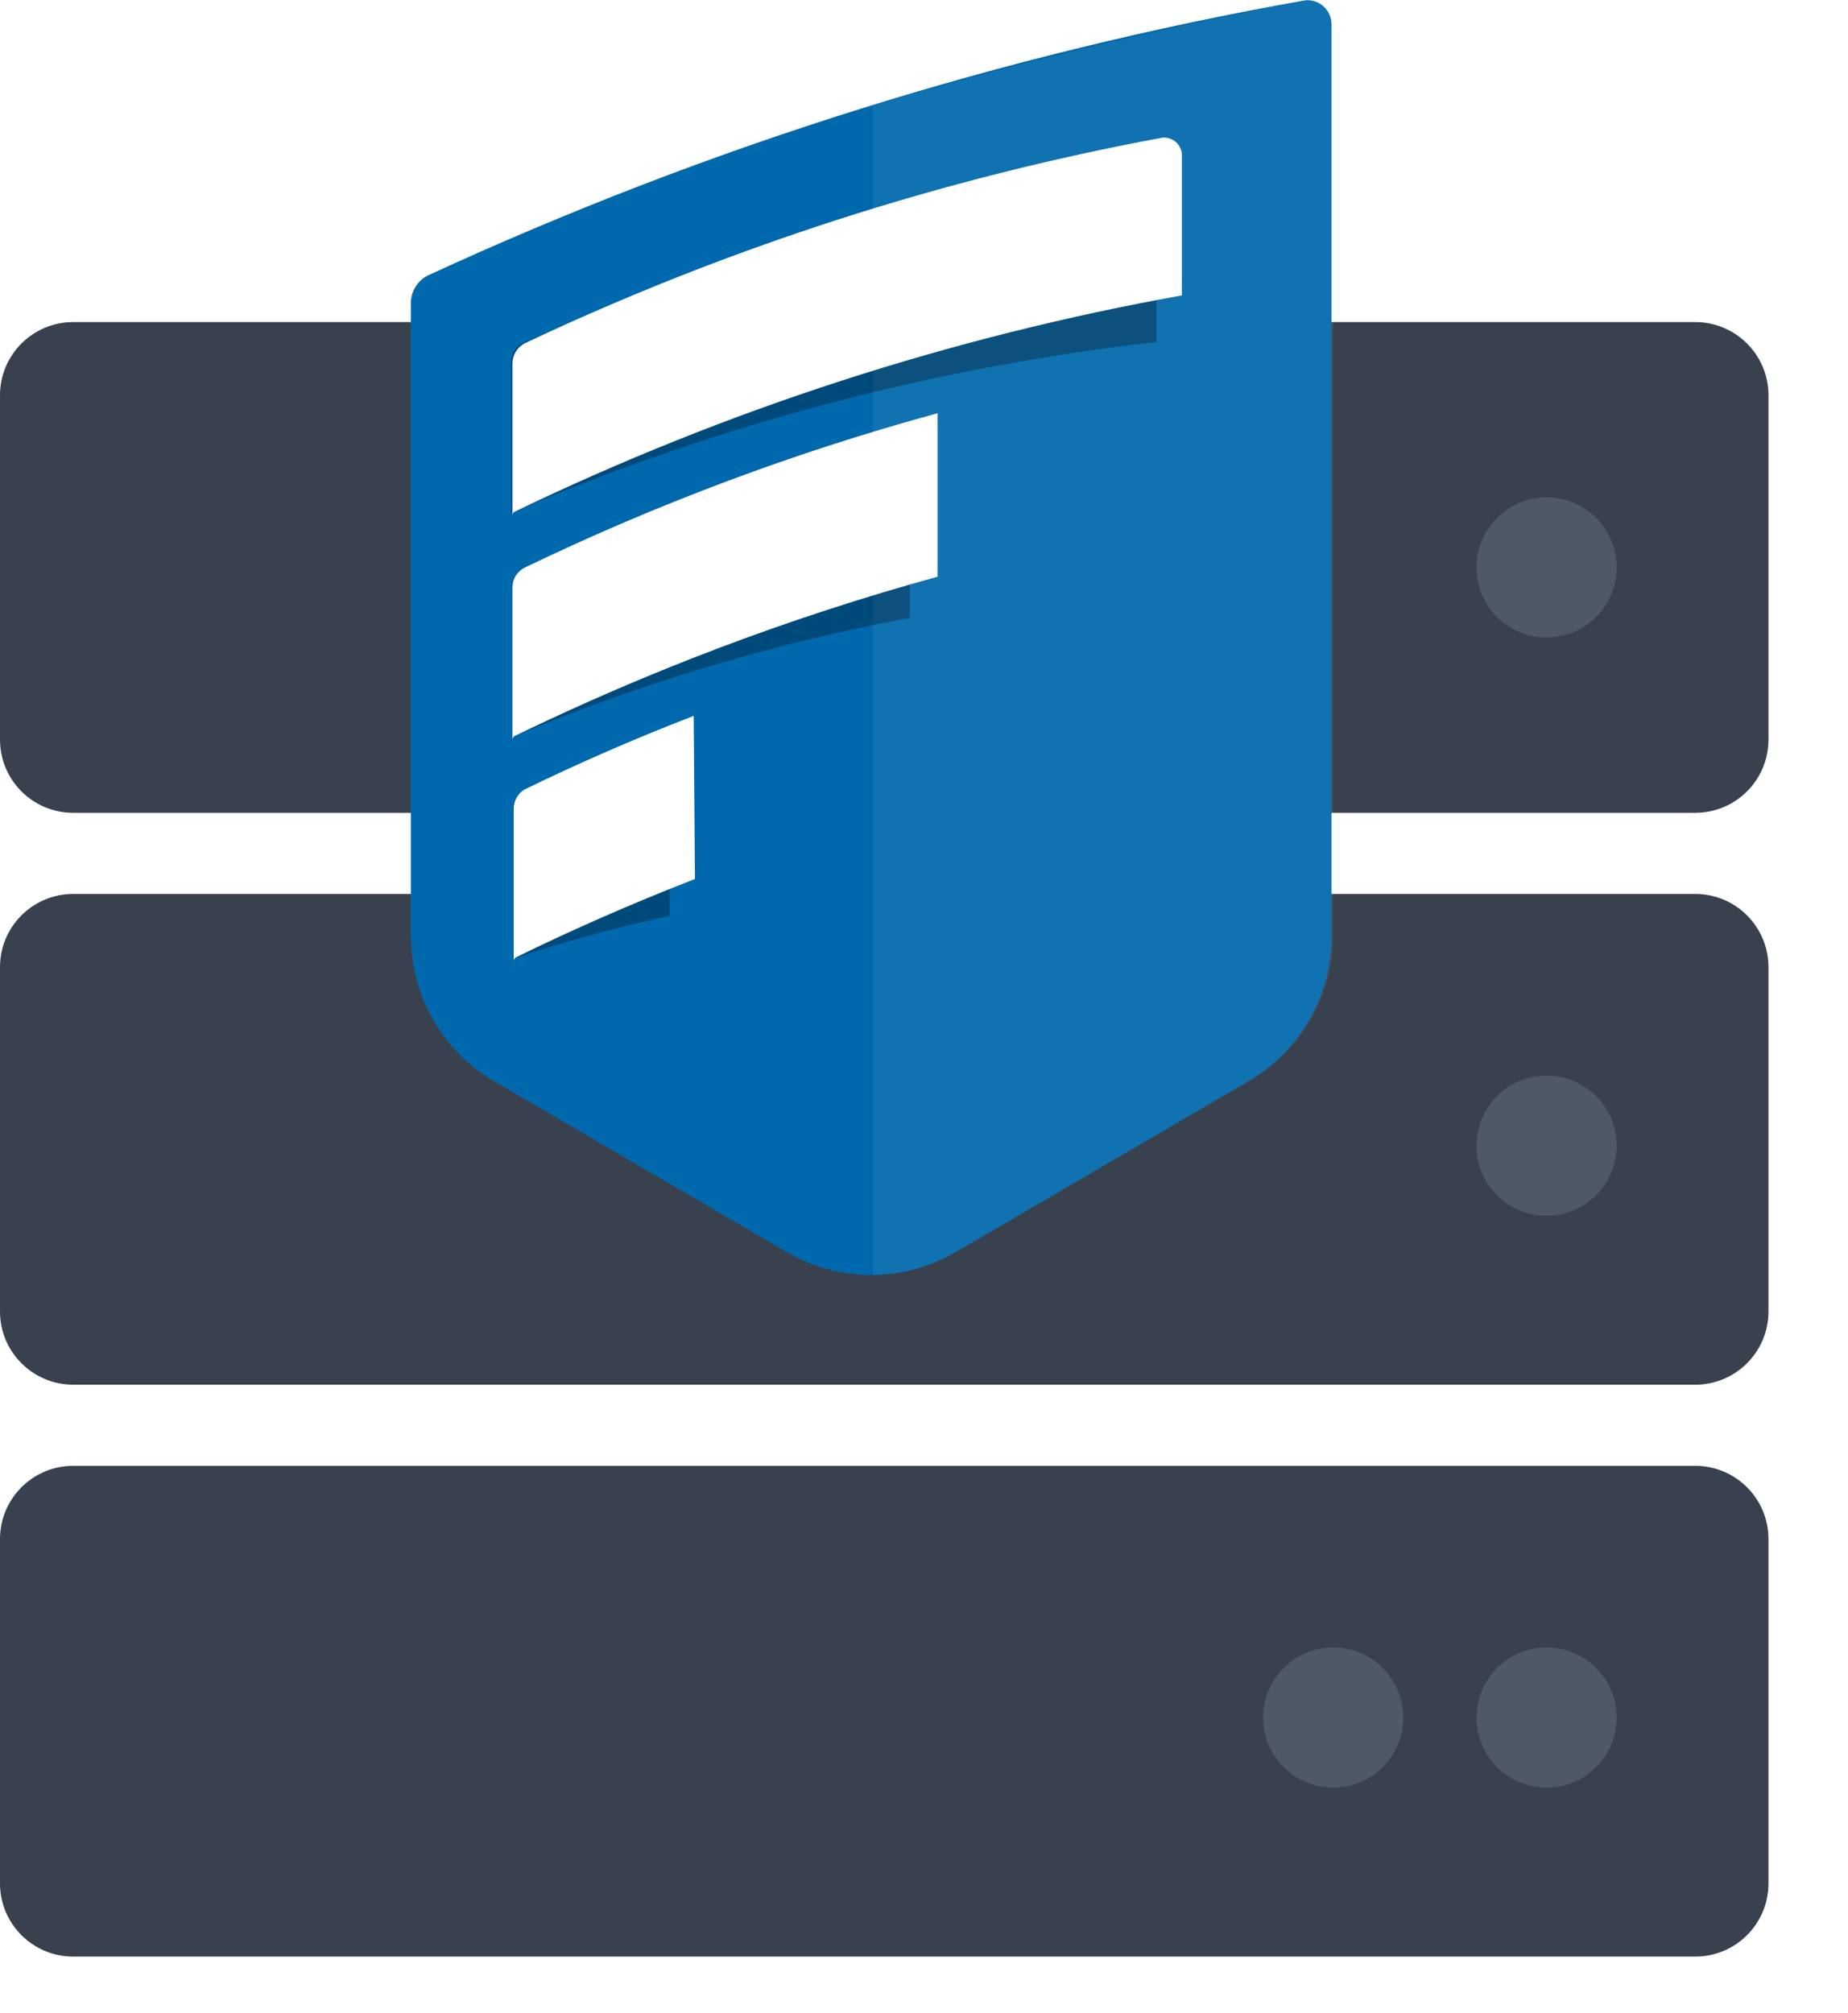 <svg width="56" height="61" viewBox="0 0 56 61" fill="none" xmlns="http://www.w3.org/2000/svg">
<g clip-path="url(#clip0_1_243)">
<path d="M51.371 9.759H2.218C0.993 9.759 0 10.752 0 11.977V22.41C0 23.636 0.993 24.629 2.218 24.629H51.371C52.596 24.629 53.59 23.636 53.59 22.41V11.977C53.59 10.752 52.596 9.759 51.371 9.759Z" fill="#38414D"/>
<path d="M46.866 19.317C48.039 19.317 48.989 18.366 48.989 17.194C48.989 16.021 48.039 15.07 46.866 15.07C45.693 15.07 44.742 16.021 44.742 17.194C44.742 18.366 45.693 19.317 46.866 19.317Z" fill="#4F5966"/>
<path d="M51.371 27.087H2.218C0.993 27.087 0 28.08 0 29.305V39.739C0 40.964 0.993 41.957 2.218 41.957H51.371C52.596 41.957 53.59 40.964 53.59 39.739V29.305C53.59 28.08 52.596 27.087 51.371 27.087Z" fill="#38414D"/>
<path d="M46.866 36.838C48.039 36.838 48.989 35.887 48.989 34.715C48.989 33.542 48.039 32.591 46.866 32.591C45.693 32.591 44.742 33.542 44.742 34.715C44.742 35.887 45.693 36.838 46.866 36.838Z" fill="#4F5966"/>
<path d="M51.371 44.416H2.218C0.993 44.416 0 45.409 0 46.634V57.068C0 58.293 0.993 59.286 2.218 59.286H51.371C52.596 59.286 53.59 58.293 53.59 57.068V46.634C53.59 45.409 52.596 44.416 51.371 44.416Z" fill="#38414D"/>
<path d="M40.4 54.167C41.573 54.167 42.524 53.216 42.524 52.044C42.524 50.871 41.573 49.92 40.4 49.92C39.228 49.92 38.277 50.871 38.277 52.044C38.277 53.216 39.228 54.167 40.4 54.167Z" fill="#4F5966"/>
<path d="M46.866 54.167C48.039 54.167 48.989 53.216 48.989 52.044C48.989 50.871 48.039 49.92 46.866 49.92C45.693 49.92 44.742 50.871 44.742 52.044C44.742 53.216 45.693 54.167 46.866 54.167Z" fill="#4F5966"/>
<g filter="url(#filter0_d_1_243)">
<path d="M39.571 0.007C30.392 1.631 21.456 4.432 12.978 8.341C12.823 8.416 12.692 8.533 12.599 8.679C12.505 8.825 12.454 8.993 12.45 9.167V28.312C12.442 29.212 12.671 30.097 13.112 30.878C13.554 31.66 14.193 32.309 14.963 32.758L23.886 37.967C24.653 38.404 25.519 38.634 26.4 38.634C27.281 38.634 28.146 38.404 28.913 37.967L37.836 32.758C38.607 32.309 39.246 31.66 39.688 30.878C40.129 30.097 40.358 29.212 40.35 28.312V22.214V0.731C40.348 0.631 40.327 0.533 40.286 0.441C40.246 0.35 40.187 0.268 40.114 0.2C40.041 0.132 39.956 0.08 39.862 0.047C39.769 0.014 39.669 0 39.571 0.007Z" fill="#0068AD"/>
</g>
<path opacity="0.07" d="M39.571 0.007C34.996 0.896 30.61 1.963 26.45 3.196V38.627C27.332 38.62 28.198 38.384 28.964 37.941L37.886 32.733C38.657 32.283 39.296 31.634 39.738 30.853C40.18 30.072 40.408 29.186 40.4 28.286V22.214V0.731C40.399 0.626 40.376 0.523 40.333 0.428C40.289 0.332 40.226 0.248 40.148 0.179C40.069 0.111 39.977 0.06 39.877 0.03C39.778 0 39.673 -0.007 39.571 0.007Z" fill="white"/>
<path opacity="0.29" d="M34.418 5.444C28.036 6.226 21.791 7.888 15.856 10.386C15.749 10.438 15.658 10.519 15.594 10.62C15.529 10.721 15.494 10.838 15.492 10.958V15.607C15.492 15.586 15.498 15.566 15.509 15.548C15.52 15.53 15.536 15.515 15.554 15.506C21.774 12.855 28.339 11.122 35.047 10.361V6.054C35.055 5.97 35.044 5.884 35.015 5.805C34.986 5.725 34.94 5.653 34.879 5.594C34.819 5.536 34.746 5.492 34.666 5.466C34.586 5.44 34.501 5.432 34.418 5.444Z" fill="#010303"/>
<path opacity="0.29" d="M27.569 13.765C23.57 14.521 19.655 15.674 15.881 17.208C15.774 17.259 15.684 17.34 15.622 17.442C15.56 17.543 15.527 17.661 15.529 17.78V22.392C15.53 22.372 15.537 22.354 15.548 22.338C15.559 22.322 15.574 22.31 15.592 22.303C19.45 20.689 23.464 19.488 27.569 18.72V13.765Z" fill="#010303"/>
<path d="M35.21 4.174C28.539 5.41 22.052 7.502 15.906 10.399C15.796 10.455 15.702 10.54 15.636 10.645C15.569 10.75 15.532 10.872 15.529 10.996V15.608C15.529 15.587 15.535 15.566 15.546 15.548C15.557 15.53 15.573 15.516 15.592 15.506C22.011 12.414 28.812 10.209 35.813 8.951V4.644C35.794 4.501 35.72 4.372 35.607 4.284C35.494 4.196 35.351 4.156 35.21 4.174Z" fill="white"/>
<path d="M28.411 12.521C24.112 13.695 19.927 15.26 15.906 17.196C15.794 17.249 15.699 17.333 15.632 17.439C15.565 17.545 15.53 17.667 15.529 17.793V22.417C15.53 22.394 15.536 22.372 15.547 22.352C15.557 22.332 15.573 22.315 15.592 22.303C19.711 20.304 24.002 18.688 28.411 17.475V12.521Z" fill="white"/>
<path opacity="0.29" d="M20.255 22.811C18.769 23.128 17.301 23.522 15.856 23.992C15.762 24.036 15.684 24.109 15.632 24.2C15.58 24.291 15.557 24.396 15.567 24.5V29.125C15.566 29.103 15.571 29.082 15.582 29.063C15.593 29.045 15.61 29.031 15.63 29.023C17.16 28.514 18.717 28.09 20.293 27.753L20.255 22.811Z" fill="#010303"/>
<path d="M21.021 21.692C19.236 22.379 17.527 23.128 15.906 23.916C15.803 23.974 15.718 24.059 15.658 24.162C15.599 24.264 15.567 24.381 15.567 24.5V29.124C15.567 29.102 15.573 29.079 15.584 29.059C15.595 29.039 15.611 29.023 15.63 29.01C17.339 28.172 19.161 27.371 21.059 26.634L21.021 21.692Z" fill="white"/>
</g>
<defs>
<filter id="filter0_d_1_243" x="-12.55" y="-24.994" width="77.9" height="88.629" filterUnits="userSpaceOnUse" color-interpolation-filters="sRGB">
<feFlood flood-opacity="0" result="BackgroundImageFix"/>
<feColorMatrix in="SourceAlpha" type="matrix" values="0 0 0 0 0 0 0 0 0 0 0 0 0 0 0 0 0 0 127 0" result="hardAlpha"/>
<feOffset/>
<feGaussianBlur stdDeviation="12.5"/>
<feComposite in2="hardAlpha" operator="out"/>
<feColorMatrix type="matrix" values="0 0 0 0 0 0 0 0 0 0 0 0 0 0 0 0 0 0 0.2 0"/>
<feBlend mode="normal" in2="BackgroundImageFix" result="effect1_dropShadow_1_243"/>
<feBlend mode="normal" in="SourceGraphic" in2="effect1_dropShadow_1_243" result="shape"/>
</filter>
<clipPath id="clip0_1_243">
<rect width="55.455" height="61" fill="white"/>
</clipPath>
</defs>
</svg>
